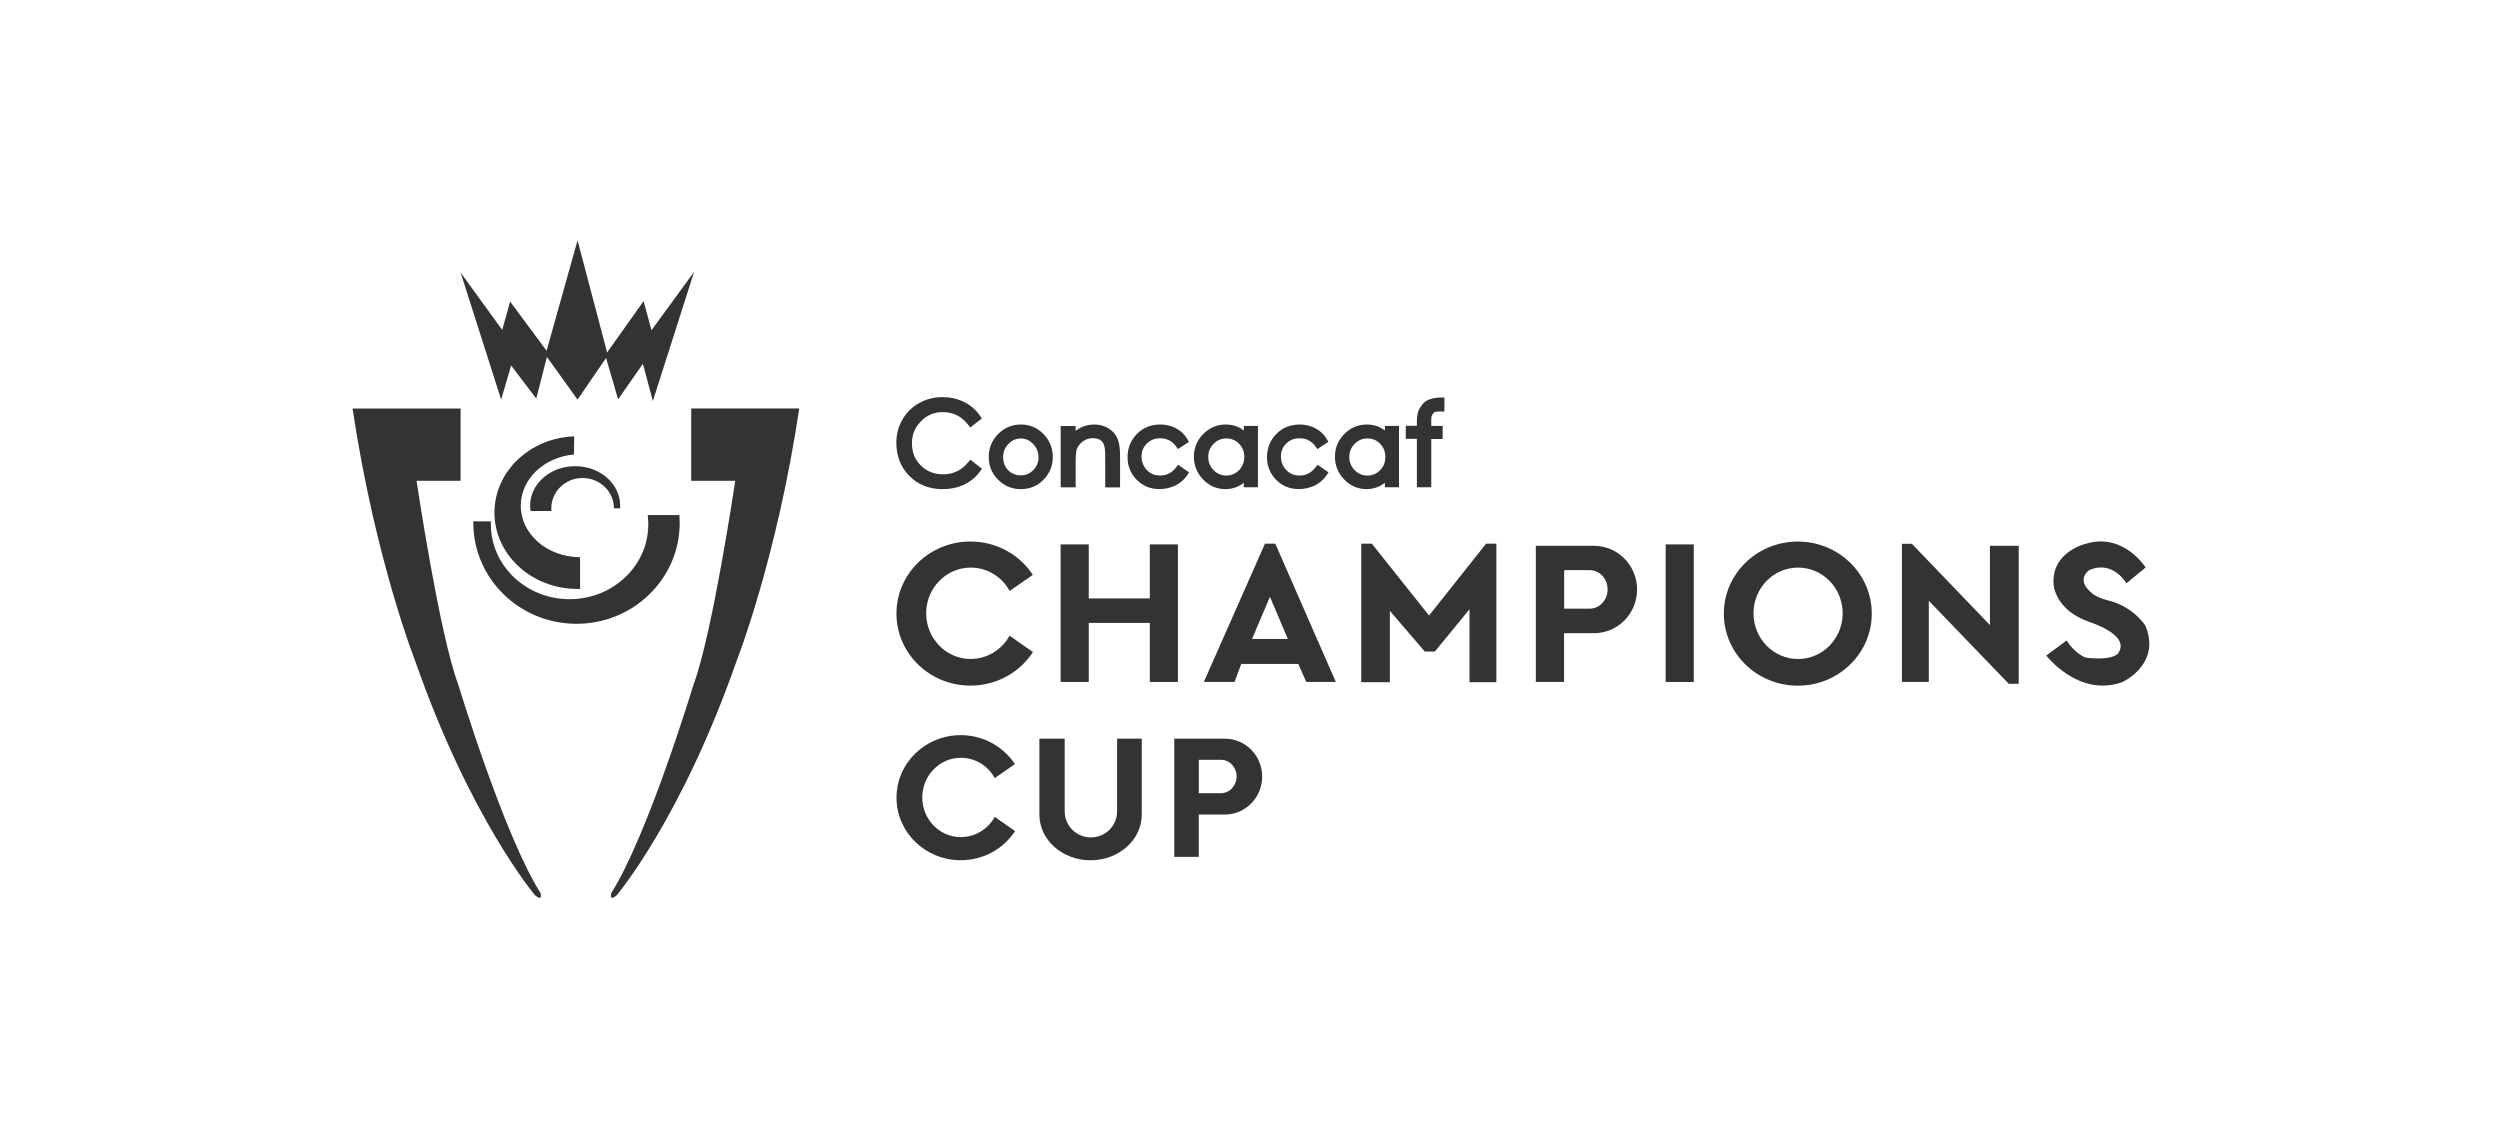 <svg width="624" height="285" viewBox="0 0 624 285" fill="none" xmlns="http://www.w3.org/2000/svg">
<path d="M127.578 91.221L133.856 99.49L136.508 89.092L144.16 99.75L151.276 89.338L154.284 99.668L160.466 90.798L162.952 100.091L173.256 67.846L162.609 82.433L160.645 75.147L151.537 87.974L144.16 60L136.425 87.55L127.331 75.269L125.353 82.352L114.967 68.024L125.092 99.75L127.578 91.221Z" fill="#333333"/>
<path d="M169.656 130.493C169.656 129.838 169.629 129.197 169.588 128.556H161.661C161.757 129.32 161.812 130.098 161.812 130.875C161.812 141.192 153.02 149.556 142.168 149.556C131.315 149.556 122.523 141.192 122.523 130.875C122.523 130.63 122.523 130.384 122.537 130.139L118.141 130.111C118.141 130.234 118.141 130.371 118.141 130.493C118.141 144.412 129.666 155.697 143.898 155.697C158.131 155.697 169.656 144.412 169.656 130.493Z" fill="#333333"/>
<path d="M123.416 127.942C123.416 138.462 132.702 147.005 144.145 147.005C144.365 147.005 144.571 147.005 144.791 147.005V139.076C136.617 139.076 129.982 133.318 129.982 126.222C129.982 119.577 135.793 114.105 143.253 113.436L143.321 108.906C132.262 109.315 123.416 117.68 123.416 127.955V127.942Z" fill="#333333"/>
<path d="M145.409 119.304C149.736 119.304 153.239 122.702 153.239 126.877H154.791V126.209C154.791 120.764 149.764 116.356 143.554 116.356C137.345 116.356 132.317 120.764 132.317 126.209C132.317 126.659 132.358 127.109 132.427 127.546H137.633C137.62 127.328 137.606 127.096 137.606 126.877C137.606 122.688 141.109 119.304 145.436 119.304H145.409Z" fill="#333333"/>
<path d="M133.554 223.461C135.614 225.208 134.886 222.861 134.886 222.861C125.737 208.41 114.404 170.926 114.404 170.926C109.637 158.263 103.977 120.014 103.977 120.014H114.967V101.974H88C93.674 139.841 103.729 165.249 103.729 165.249C117.453 204.48 133.554 223.475 133.554 223.475V223.461Z" fill="#333333"/>
<path d="M172.526 101.96V120H183.516C183.516 120 177.843 158.248 173.089 170.911C173.089 170.911 161.756 208.396 152.607 222.847C152.607 222.847 151.879 225.194 153.939 223.447C153.939 223.447 170.026 204.452 183.763 165.221C183.763 165.221 193.819 139.813 199.493 101.947H172.526V101.96Z" fill="#333333"/>
<path d="M235.307 122.088C237.217 122.088 239.003 121.719 240.582 120.983C242.19 120.232 243.55 119.14 244.594 117.708L245.102 117.012L242.204 114.733L241.64 115.402C239.964 117.421 237.917 118.39 235.403 118.39C233.151 118.39 231.323 117.667 229.84 116.193C228.342 114.719 227.628 112.904 227.628 110.653C227.628 108.401 228.37 106.655 229.895 105.126C231.42 103.598 233.192 102.861 235.294 102.861C237.89 102.861 239.964 103.885 241.627 106L242.176 106.709L245.075 104.43L244.594 103.748C243.564 102.261 242.217 101.101 240.582 100.309C238.961 99.518 237.176 99.122 235.252 99.122C233.137 99.122 231.159 99.627 229.4 100.61C227.628 101.606 226.227 102.998 225.224 104.758C224.235 106.505 223.727 108.442 223.727 110.489C223.727 113.805 224.812 116.602 226.969 118.786C229.125 120.983 231.914 122.088 235.28 122.088H235.307Z" fill="#333333"/>
<path d="M249.114 108.346C247.575 109.916 246.792 111.84 246.792 114.064C246.792 116.288 247.561 118.144 249.1 119.713C250.638 121.283 252.548 122.088 254.801 122.088C257.054 122.088 258.963 121.283 260.488 119.713C262.013 118.144 262.782 116.247 262.782 114.064C262.782 111.881 261.999 109.929 260.461 108.346C258.922 106.764 257.013 105.958 254.801 105.958C252.589 105.958 250.666 106.764 249.114 108.346ZM259.211 114.091C259.211 115.374 258.785 116.438 257.906 117.325C257.04 118.212 256.024 118.649 254.787 118.649C253.551 118.649 252.479 118.226 251.641 117.353C250.79 116.466 250.377 115.401 250.377 114.091C250.377 112.781 250.803 111.758 251.696 110.816C252.575 109.902 253.578 109.452 254.787 109.452C255.996 109.452 256.985 109.902 257.864 110.816C258.757 111.744 259.197 112.822 259.197 114.091H259.211Z" fill="#333333"/>
<path d="M279.569 121.624V113.777C279.569 111.908 279.363 110.516 278.937 109.493C278.498 108.428 277.729 107.569 276.671 106.914C275.627 106.272 274.459 105.958 273.168 105.958C271.423 105.958 269.857 106.477 268.483 107.528V106.327H264.747V121.637H268.483V115.783C268.483 113.586 268.607 112.686 268.703 112.331C268.84 111.853 269.101 111.362 269.514 110.885C269.912 110.407 270.406 110.039 270.97 109.766C271.547 109.493 272.137 109.37 272.783 109.37C273.333 109.37 273.813 109.452 274.212 109.616C274.583 109.766 274.871 109.97 275.105 110.257C275.352 110.543 275.531 110.925 275.654 111.362C275.75 111.69 275.86 112.481 275.86 114.323V121.651H279.556L279.569 121.624Z" fill="#333333"/>
<path d="M289.543 109.397C291.246 109.397 292.537 110.052 293.513 111.389L294.021 112.085L296.769 110.284L296.343 109.561C295.683 108.428 294.735 107.541 293.527 106.9C292.331 106.272 291.026 105.958 289.625 105.958C287.248 105.958 285.257 106.764 283.732 108.36C282.207 109.943 281.438 111.881 281.438 114.105C281.438 116.329 282.207 118.199 283.704 119.741C285.215 121.283 287.125 122.074 289.378 122.074C290.779 122.074 292.112 121.774 293.32 121.201C294.557 120.6 295.573 119.741 296.315 118.622L296.796 117.898L294.062 116.002L293.54 116.67C292.482 118.035 291.177 118.69 289.556 118.69C288.21 118.69 287.125 118.24 286.246 117.312C285.353 116.37 284.927 115.265 284.927 113.955C284.927 112.645 285.366 111.58 286.246 110.707C287.139 109.834 288.224 109.397 289.556 109.397H289.543Z" fill="#333333"/>
<path d="M324.341 109.397C326.044 109.397 327.336 110.052 328.311 111.389L328.819 112.085L331.567 110.284L331.141 109.561C330.482 108.428 329.534 107.541 328.325 106.9C327.13 106.272 325.825 105.958 324.423 105.958C322.047 105.958 320.055 106.764 318.53 108.36C317.005 109.943 316.236 111.881 316.236 114.105C316.236 116.329 317.005 118.199 318.503 119.741C320.014 121.283 321.923 122.074 324.176 122.074C325.577 122.074 326.91 121.774 328.119 121.201C329.355 120.6 330.372 119.741 331.114 118.622L331.594 117.898L328.861 116.002L328.339 116.67C327.281 118.035 325.976 118.69 324.355 118.69C323.008 118.69 321.923 118.24 321.044 117.312C320.151 116.37 319.725 115.265 319.725 113.955C319.725 112.645 320.165 111.58 321.044 110.707C321.937 109.834 323.022 109.397 324.355 109.397H324.341Z" fill="#333333"/>
<path d="M313.982 121.624V106.313H310.465V107.46C309.187 106.463 307.676 105.958 305.945 105.958C303.775 105.958 301.879 106.75 300.327 108.333C298.774 109.902 297.991 111.799 297.991 113.982C297.991 116.165 298.774 118.103 300.313 119.686C301.851 121.283 303.733 122.088 305.89 122.088C307.566 122.088 309.091 121.555 310.451 120.518V121.624H313.968H313.982ZM309.242 117.38C308.349 118.267 307.319 118.703 306.083 118.703C304.846 118.703 303.802 118.253 302.909 117.339C302.003 116.411 301.577 115.333 301.577 114.05C301.577 112.768 302.003 111.731 302.895 110.803C303.775 109.888 304.819 109.438 306.096 109.438C307.374 109.438 308.404 109.875 309.27 110.762C310.149 111.662 310.575 112.74 310.575 114.05C310.575 115.36 310.135 116.507 309.242 117.394V117.38Z" fill="#333333"/>
<path d="M345.673 121.624H349.19V106.313H345.673V107.46C344.396 106.463 342.885 105.958 341.154 105.958C338.983 105.958 337.087 106.75 335.535 108.333C333.983 109.902 333.2 111.799 333.2 113.982C333.2 116.165 333.983 118.103 335.521 119.686C337.06 121.283 338.942 122.088 341.099 122.088C342.775 122.088 344.3 121.555 345.66 120.518V121.624H345.673ZM344.451 117.38C343.558 118.267 342.527 118.703 341.291 118.703C340.055 118.703 339.011 118.253 338.118 117.339C337.211 116.411 336.785 115.333 336.785 114.05C336.785 112.768 337.211 111.731 338.104 110.803C338.983 109.888 340.027 109.438 341.305 109.438C342.582 109.438 343.613 109.875 344.478 110.762C345.357 111.662 345.783 112.74 345.783 114.05C345.783 115.36 345.344 116.507 344.451 117.394V117.38Z" fill="#333333"/>
<path d="M353.684 121.624H357.242V109.575H360.085V106.314H357.242V105.386C357.242 104.881 357.242 104.199 357.324 103.939C357.434 103.612 357.654 103.175 358.011 102.902C358.272 102.711 359.234 102.711 359.632 102.711H360.525V99.218H359.632C358.286 99.218 356.981 99.505 356.143 99.982C355.126 100.569 354.563 101.51 354.178 102.247C353.821 102.957 353.656 103.939 353.656 105.427V106.286H350.881V109.548H353.656V121.597L353.684 121.624Z" fill="#333333"/>
<path d="M448.733 135.174C438.54 135.174 430.27 143.225 430.27 153.159C430.27 163.093 438.54 171.144 448.733 171.144C458.926 171.144 467.196 163.093 467.196 153.159C467.196 143.225 458.926 135.174 448.733 135.174ZM448.801 164.485C442.661 164.485 437.674 159.381 437.674 153.077C437.674 146.773 442.661 141.669 448.801 141.669C454.942 141.669 459.929 146.773 459.929 153.077C459.929 159.381 454.942 164.485 448.801 164.485Z" fill="#333333"/>
<path d="M422.767 135.884H415.748V170.216H422.767V135.884Z" fill="#333333"/>
<path d="M286.987 149.366H271.752V135.884H264.732V170.216H271.752V155.479H286.987V170.216H294.007V135.884H286.987V149.366Z" fill="#333333"/>
<path d="M242.3 164.485C236.159 164.485 231.173 159.382 231.173 153.077C231.173 146.773 236.159 141.67 242.3 141.67C246.476 141.67 250.103 144.017 252.012 147.496L257.796 143.484C254.513 138.477 248.77 135.161 242.218 135.161C232.024 135.161 223.754 143.212 223.754 153.146C223.754 163.08 232.024 171.13 242.218 171.13C248.784 171.13 254.554 167.787 257.823 162.752L251.985 158.672C250.075 162.138 246.449 164.471 242.3 164.471V164.485Z" fill="#333333"/>
<path d="M373.491 170.284V135.693H370.936L356.69 153.637L342.403 135.693H339.766V170.284H346.909V152.463L355.619 162.615H358.146L366.787 152.067V170.284H373.491Z" fill="#333333"/>
<path d="M496.69 156.024L477.21 135.733H474.724V170.216H481.428V149.952L501.388 170.68H503.875V136.238H496.69V156.024Z" fill="#333333"/>
<path d="M315.74 135.693L300.478 170.216H308.13L309.82 165.713H324.065L326.044 170.216H333.421L318.309 135.693H315.74ZM312.512 159.477L316.977 148.97L321.441 159.477H312.526H312.512Z" fill="#333333"/>
<path d="M408.617 147.141C408.617 141.123 403.809 136.238 397.875 136.238H383.34V170.216H390.388V158.044H397.875C403.809 158.044 408.617 153.159 408.617 147.141ZM396.803 151.917H390.415V142.311H396.803C399.262 142.311 401.254 144.453 401.254 147.114C401.254 149.775 399.262 151.917 396.803 151.917Z" fill="#333333"/>
<path d="M535.553 156.284C535.553 156.284 532.778 151.576 526.445 149.938C526.445 149.938 526.06 149.856 525.497 149.679C525.497 149.679 522.942 148.956 521.939 147.851C521.939 147.851 518.065 144.971 521.472 142.297C527.393 139.704 530.758 145.585 530.758 145.585L535.553 141.642C535.553 141.642 530.044 132.868 520.634 135.72C520.634 135.72 511.938 137.698 512.583 145.927C512.583 145.927 512.886 152.272 521.582 155.274C521.582 155.274 531.528 158.33 528.862 162.792C528.862 162.792 528.148 165.03 520.579 164.143C520.579 164.143 517.914 163.202 515.839 159.859L510.756 163.625C510.756 163.625 518.807 174.146 529.687 170.27C529.687 170.27 539.454 165.917 535.539 156.284H535.553Z" fill="#333333"/>
<path d="M305.712 184.366H293.101V213.868H299.214V203.307H305.712C310.863 203.307 315.039 199.063 315.039 193.837C315.039 188.61 310.863 184.366 305.712 184.366ZM304.777 197.985H299.228V189.647H304.777C306.921 189.647 308.651 191.517 308.651 193.809C308.651 196.102 306.921 197.971 304.777 197.971V197.985Z" fill="#333333"/>
<path d="M239.855 208.956C234.525 208.956 230.197 204.521 230.197 199.049C230.197 193.577 234.525 189.142 239.855 189.142C243.481 189.142 246.627 191.189 248.29 194.205L253.317 190.725C250.474 186.386 245.473 183.493 239.8 183.493C230.953 183.493 223.768 190.48 223.768 199.104C223.768 207.728 230.939 214.714 239.8 214.714C245.501 214.714 250.515 211.808 253.359 207.441L248.29 203.893C246.627 206.895 243.481 208.929 239.882 208.929L239.855 208.956Z" fill="#333333"/>
<path d="M278.828 202.529C278.828 206.118 275.901 209.024 272.288 209.024C268.676 209.024 265.749 206.118 265.749 202.529V184.366H259.43V203.32C259.43 209.624 265.159 214.728 272.206 214.728C279.253 214.728 284.982 209.624 284.982 203.32V184.366H278.828V202.529Z" fill="#333333"/>
</svg>
